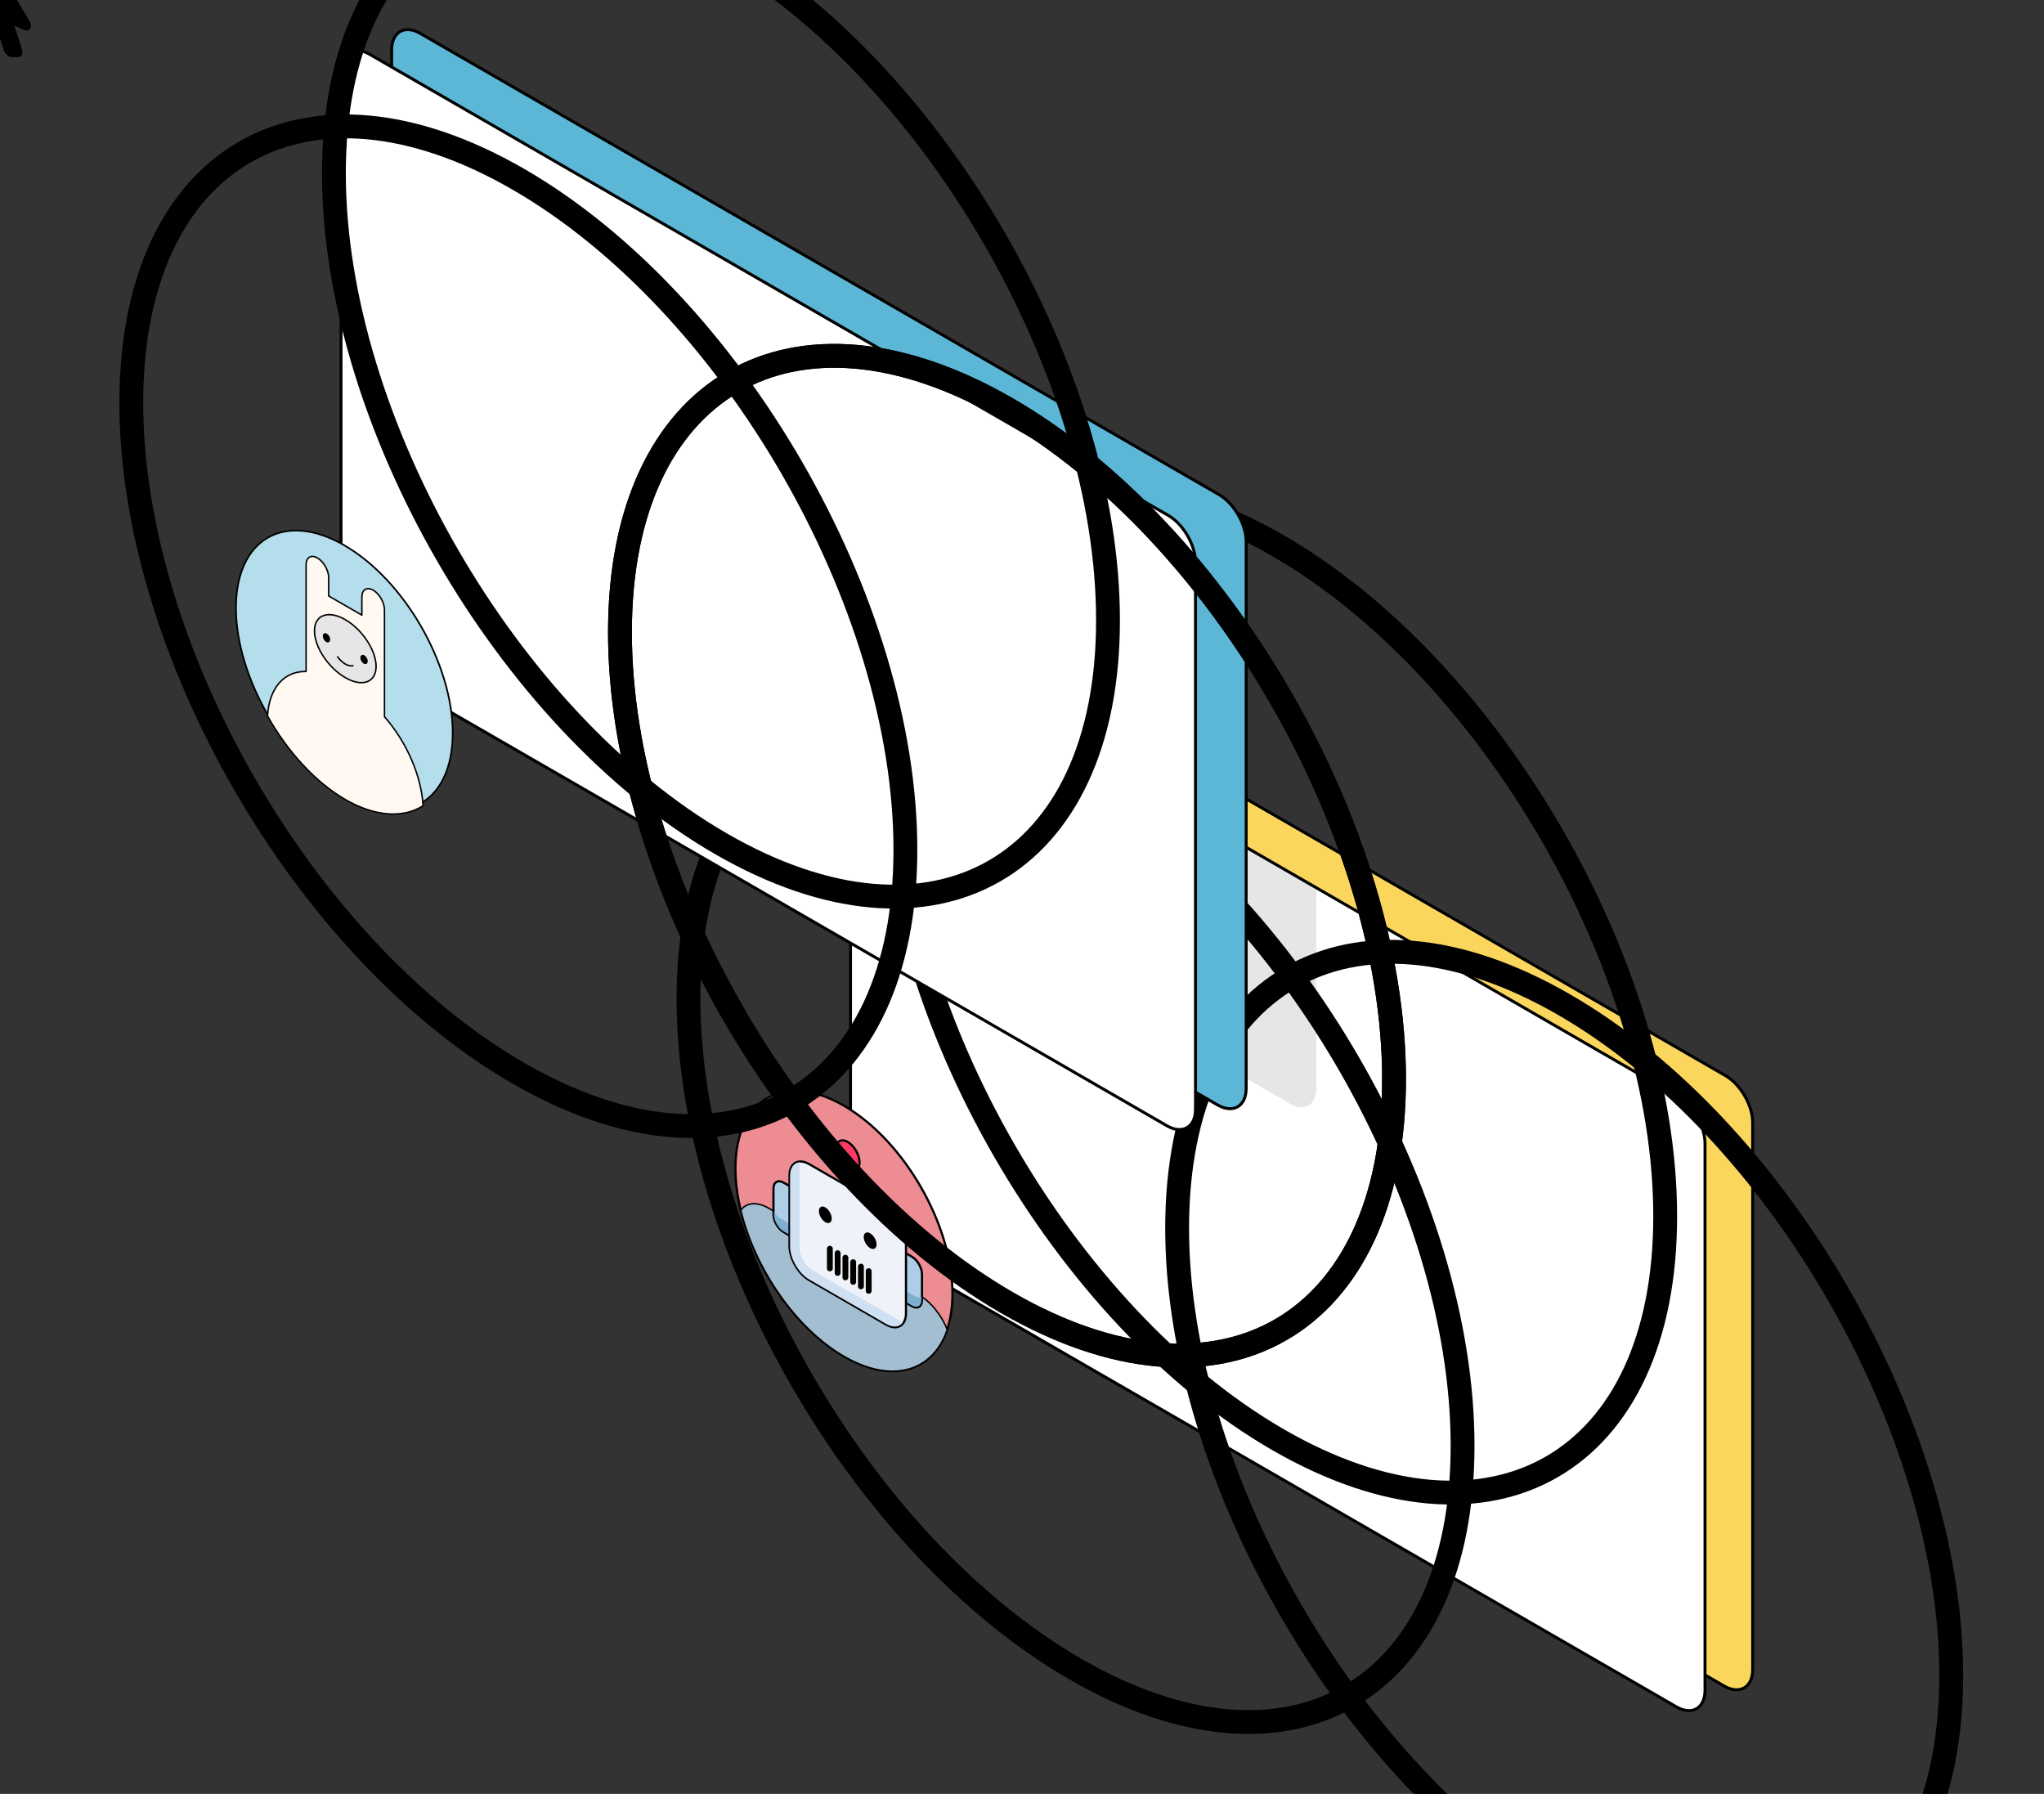 <svg xmlns="http://www.w3.org/2000/svg" xmlns:xlink="http://www.w3.org/1999/xlink" preserveAspectRatio="xMidYMid meet" width="686" height="602" viewBox="0 0 686 602" style="width:100%;height:100%"><rect x="0" y="0" width="686" height="602" fill="#333333" stroke="none"/><defs><animateTransform repeatCount="indefinite" dur="3s" begin="0s" xlink:href="#_R_G_L_13_G" fill="freeze" attributeName="transform" from="529 501" to="529 501" type="translate" additive="sum" keyTimes="0;0.04;0.04;0.12;0.12;0.2;0.2;0.253;0.253;0.333;0.333;0.4;0.4;0.533;0.533;0.6;0.6;0.667;0.667;0.76;0.76;0.867;0.867;0.92;0.92;0.987;0.987;1" values="529 501;529 501;509.8 470.2;509.8 470.2;471.401 408.601;471.401 408.601;433 347;433 347;433 347;433 347;433 347;433 347;410.998 372.669;410.998 372.669;367 424;367 424;367 424;367 424;367 424;367 424;442.602 459.934;442.602 459.934;529 501;529 501;529 501;529 501;529 501;529 501" keySplines="0 0 1 1;0 0 1 1;0 0 1 1;0 0 1 1;0 0 1 1;0 0 1 1;0 0 1 1;0 0 1 1;0 0 1 1;0 0 1 1;0 0 1 1;0 0 1 1;0 0 1 1;0 0 1 1;0 0 1 1;0 0 1 1;0 0 1 1;0 0 1 1;0 0 1 1;0 0 1 1;0 0 1 1;0 0 1 1;0 0 1 1;0 0 1 1;0 0 1 1;0 0 1 1;0 0 1 1" calcMode="spline"/><clipPath id="_R_G_L_12_C_0"><path id="_R_G_L_12_C_0_P_0" fill-rule="nonzero" d="M-12.21 66.09 C-12.21,66.09 800.12,535.09 800.12,535.09 C814.95,543.65 826.96,564.47 826.96,581.59 C826.96,581.59 826.96,1137.59 826.96,1137.59 C826.96,1154.71 814.95,1161.65 800.12,1153.09 C800.12,1153.09 -12.21,684.09 -12.21,684.09 C-27.04,675.53 -39.06,654.71 -39.06,637.59 C-39.06,637.59 -39.06,81.59 -39.06,81.59 C-39.06,64.47 -27.04,57.53 -12.21,66.09z "/></clipPath><animate repeatCount="indefinite" dur="3s" begin="0s" xlink:href="#_R_G_L_11_G" fill="freeze" attributeName="opacity" from="0.01" to="0" keyTimes="0;0.2;0.2;0.28;0.28;0.4;0.4;1" values="0.01;0.01;0.01;0.01;1;1;0;0" keySplines="0 0 1 1;0 0 1 1;0 0 1 1;0 0 1 1;0 0 1 1;0 0 1 1;0 0 1 1" calcMode="spline"/><animateTransform repeatCount="indefinite" dur="3s" begin="0s" xlink:href="#_R_G_L_11_G" fill="freeze" attributeName="transform" from="0 0" to="0.5 0.5" type="scale" additive="sum" keyTimes="0;0.2;0.2;0.28;0.28;0.4;0.4;1" values="0 0;0 0;0 0;0 0;0.327 0.327;0.327 0.327;0.5 0.5;0.5 0.5" keySplines="0 0 1 1;0 0 1 1;0 0 1 1;0 0 1 1;0 0 1 1;0 0 1 1;0 0 1 1" calcMode="spline"/><animateTransform repeatCount="indefinite" dur="3s" begin="0s" xlink:href="#_R_G_L_11_G" fill="freeze" attributeName="transform" from="15.851 49.792" to="15.851 49.792" type="translate" additive="sum" keyTimes="0;1" values="15.851 49.792;15.851 49.792" keySplines="0 0 1 1" calcMode="spline"/><animate repeatCount="indefinite" dur="3s" begin="0s" xlink:href="#_R_G_L_11_G_N_8_T_0_M" fill="freeze" attributeName="opacity" from="0" to="0" keyTimes="0;0.2;0.2;0.4;0.4;1" values="0;0;1;1;0;0" keySplines="0 0 0 0;0 0 0 0;0 0 0 0;0 0 0 0;0 0 0 0" calcMode="spline"/><animate repeatCount="indefinite" dur="3s" begin="0s" xlink:href="#_R_G_L_10_G" fill="freeze" attributeName="opacity" from="0.01" to="0" keyTimes="0;0.533;0.533;0.587;0.587;0.667;0.667;1" values="0.01;0.01;0.01;0.01;1;1;0;0" keySplines="0 0 1 1;0 0 1 1;0 0 1 1;0 0 1 1;0 0 1 1;0 0 1 1;0 0 1 1" calcMode="spline"/><animateTransform repeatCount="indefinite" dur="3s" begin="0s" xlink:href="#_R_G_L_10_G" fill="freeze" attributeName="transform" from="0 0" to="0.5 0.5" type="scale" additive="sum" keyTimes="0;0.533;0.533;0.587;0.587;0.667;0.667;0.92;0.92;1" values="0 0;0 0;0 0;0 0;0.327 0.327;0.327 0.327;0.5 0.5;0.5 0.5;0.5 0.5;0.5 0.5" keySplines="0 0 1 1;0 0 1 1;0 0 1 1;0 0 1 1;0 0 1 1;0 0 1 1;0 0 1 1;0 0 1 1;0 0 1 1" calcMode="spline"/><animateTransform repeatCount="indefinite" dur="3s" begin="0s" xlink:href="#_R_G_L_10_G" fill="freeze" attributeName="transform" from="15.851 49.792" to="15.851 49.792" type="translate" additive="sum" keyTimes="0;1" values="15.851 49.792;15.851 49.792" keySplines="0 0 1 1" calcMode="spline"/><animate repeatCount="indefinite" dur="3s" begin="0s" xlink:href="#_R_G_L_10_G_N_8_T_0_M" fill="freeze" attributeName="opacity" from="0" to="0" keyTimes="0;0.533;0.533;0.667;0.667;1" values="0;0;1;1;0;0" keySplines="0 0 0 0;0 0 0 0;0 0 0 0;0 0 0 0;0 0 0 0" calcMode="spline"/><animate repeatCount="indefinite" dur="3s" begin="0s" xlink:href="#_R_G_L_9_G" fill="freeze" attributeName="opacity" from="0.01" to="0" keyTimes="0;0.867;0.867;0.92;0.92;1;1" values="0.01;0.01;0.01;0.01;1;1;0" keySplines="0 0 1 1;0 0 1 1;0 0 1 1;0 0 1 1;0 0 1 1;0 0 1 1" calcMode="spline"/><animateTransform repeatCount="indefinite" dur="3s" begin="0s" xlink:href="#_R_G_L_9_G" fill="freeze" attributeName="transform" from="0 0" to="0.5 0.5" type="scale" additive="sum" keyTimes="0;0.867;0.867;0.92;0.92;1;1" values="0 0;0 0;0 0;0 0;0.327 0.327;0.327 0.327;0.5 0.5" keySplines="0 0 1 1;0 0 1 1;0 0 1 1;0 0 1 1;0 0 1 1;0 0 1 1" calcMode="spline"/><animateTransform repeatCount="indefinite" dur="3s" begin="0s" xlink:href="#_R_G_L_9_G" fill="freeze" attributeName="transform" from="15.851 49.792" to="15.851 49.792" type="translate" additive="sum" keyTimes="0;1" values="15.851 49.792;15.851 49.792" keySplines="0 0 1 1" calcMode="spline"/><animate repeatCount="indefinite" dur="3s" begin="0s" xlink:href="#_R_G_L_9_G_N_8_T_0_M" fill="freeze" attributeName="opacity" from="0" to="1" keyTimes="0;0.867;0.867;1" values="0;0;1;1" keySplines="0 0 0 0;0 0 0 0;0 0 0 0" calcMode="spline"/><animateMotion repeatCount="indefinite" dur="3s" begin="0s" xlink:href="#_R_G_L_5_G" fill="freeze" keyTimes="0;0.2;0.333;0.533;0.667;0.867;0.987;1" path="M343 301 C248.5,237 247,147 247,147 C247,147 247,147 247,147 C247,147 237,204.5 181,224 C181,224 181,224 181,224 C181,224 343,301 343,301 C343,301 343,301 343,301 C343,301 343,301 343,301 " keyPoints="0;0.4;0.4;0.62;0.62;1;1;1" keySplines="0.25 0 0.25 1;0.25 0.25 0.25 0.25;0.25 0 0.25 1;0.25 0.25 0.25 0.25;0.25 0 0.25 1;0.25 0.25 0.25 0.25;0 0 0 0" calcMode="spline"/><animate repeatCount="indefinite" dur="3s" begin="0s" xlink:href="#_R_G_L_4_G" fill="freeze" attributeName="opacity" from="0.01" to="0" keyTimes="0;0.2;0.373;0.667;1" values="0.01;0.01;1;0;0" keySplines="0.25 0 0.25 1;0.25 0 0.25 1;0.25 0 0.25 1;0 0 0 0" calcMode="spline"/><animateTransform repeatCount="indefinite" dur="3s" begin="0s" xlink:href="#_R_G_L_4_G" fill="freeze" attributeName="transform" from="0 0" to="0.5 0.5" type="scale" additive="sum" keyTimes="0;0.2;0.667;1" values="0 0;0 0;0.5 0.5;0.5 0.5" keySplines="0.25 0 0.25 1;0.25 0 0.25 1;0 0 0 0" calcMode="spline"/><animateTransform repeatCount="indefinite" dur="3s" begin="0s" xlink:href="#_R_G_L_4_G" fill="freeze" attributeName="transform" from="15.851 49.792" to="15.851 49.792" type="translate" additive="sum" keyTimes="0;1" values="15.851 49.792;15.851 49.792" keySplines="0 0 1 1" calcMode="spline"/><animate repeatCount="indefinite" dur="3s" begin="0s" xlink:href="#_R_G_L_4_G_M" fill="freeze" attributeName="opacity" from="0" to="0" keyTimes="0;0.2;0.2;0.667;0.667;1" values="0;0;1;1;0;0" keySplines="0 0 0 0;0 0 0 0;0 0 0 0;0 0 0 0;0 0 0 0" calcMode="spline"/><animate repeatCount="indefinite" dur="3s" begin="0s" xlink:href="#_R_G_L_3_G" fill="freeze" attributeName="opacity" from="0.01" to="0" keyTimes="0;0.533;0.707;1" values="0.01;0.01;1;0" keySplines="0.25 0 0.25 1;0.25 0 0.25 1;0.25 0 0.25 1" calcMode="spline"/><animateTransform repeatCount="indefinite" dur="3s" begin="0s" xlink:href="#_R_G_L_3_G" fill="freeze" attributeName="transform" from="0 0" to="0.5 0.5" type="scale" additive="sum" keyTimes="0;0.533;1" values="0 0;0 0;0.5 0.5" keySplines="0.25 0 0.25 1;0.25 0 0.25 1" calcMode="spline"/><animateTransform repeatCount="indefinite" dur="3s" begin="0s" xlink:href="#_R_G_L_3_G" fill="freeze" attributeName="transform" from="15.851 49.792" to="15.851 49.792" type="translate" additive="sum" keyTimes="0;1" values="15.851 49.792;15.851 49.792" keySplines="0 0 1 1" calcMode="spline"/><animate repeatCount="indefinite" dur="3s" begin="0s" xlink:href="#_R_G_L_3_G_M" fill="freeze" attributeName="opacity" from="0" to="1" keyTimes="0;0.533;0.533;1" values="0;0;1;1" keySplines="0 0 0 0;0 0 0 0;0 0 0 0" calcMode="spline"/><animate repeatCount="indefinite" dur="3s" begin="0s" xlink:href="#_R_G_L_2_G" fill="freeze" attributeName="opacity" from="0.01" to="0.01" keyTimes="0;0.867;1" values="0.01;0.01;0.01" keySplines="0.25 0 0.25 1;0 0 0 0" calcMode="spline"/><animateTransform repeatCount="indefinite" dur="3s" begin="0s" xlink:href="#_R_G_L_2_G" fill="freeze" attributeName="transform" from="0 0" to="0 0" type="scale" additive="sum" keyTimes="0;0.867;1" values="0 0;0 0;0 0" keySplines="0.25 0 0.25 1;0 0 0 0" calcMode="spline"/><animateTransform repeatCount="indefinite" dur="3s" begin="0s" xlink:href="#_R_G_L_2_G" fill="freeze" attributeName="transform" from="15.851 49.792" to="15.851 49.792" type="translate" additive="sum" keyTimes="0;1" values="15.851 49.792;15.851 49.792" keySplines="0 0 1 1" calcMode="spline"/><animate repeatCount="indefinite" dur="3s" begin="0s" xlink:href="#_R_G_L_2_G_M" fill="freeze" attributeName="opacity" from="0" to="1" keyTimes="0;0.867;0.867;1" values="0;0;1;1" keySplines="0 0 0 0;0 0 0 0;0 0 0 0" calcMode="spline"/><animate repeatCount="indefinite" dur="3s" begin="0s" xlink:href="#_R_G_L_1_G" fill="freeze" attributeName="opacity" from="0.01" to="0" keyTimes="0;0.053;0.347;1" values="0.01;1;0;0" keySplines="0.25 0 0.25 1;0.25 0 0.25 1;0 0 0 0" calcMode="spline"/><animateTransform repeatCount="indefinite" dur="3s" begin="0s" xlink:href="#_R_G_L_1_G" fill="freeze" attributeName="transform" from="0 0" to="0.5 0.5" type="scale" additive="sum" keyTimes="0;0.347;1" values="0 0;0.5 0.5;0.5 0.5" keySplines="0.25 0 0.25 1;0 0 0 0" calcMode="spline"/><animateTransform repeatCount="indefinite" dur="3s" begin="0s" xlink:href="#_R_G_L_1_G" fill="freeze" attributeName="transform" from="15.851 49.792" to="15.851 49.792" type="translate" additive="sum" keyTimes="0;1" values="15.851 49.792;15.851 49.792" keySplines="0 0 1 1" calcMode="spline"/><animate repeatCount="indefinite" dur="3s" begin="0s" xlink:href="#_R_G_L_1_G_M" fill="freeze" attributeName="opacity" from="1" to="0" keyTimes="0;0.347;0.347;1" values="1;1;0;0" keySplines="0 0 0 0;0 0 0 0;0 0 0 0" calcMode="spline"/><animate attributeType="XML" attributeName="opacity" dur="3s" from="0" to="1" xlink:href="#time_group"/></defs><g id="_R_G"><g id="_R_G_L_15_G" transform=" translate(445, 386) scale(0.33, 0.33) translate(0, 0)"><path id="_R_G_L_15_G_D_0_P_0" stroke="#000000" stroke-linecap="round" stroke-linejoin="round" fill="none" stroke-width="6" stroke-opacity="1" d=" M-406.65 -543.5 C-406.65,-543.5 405.68,-74.5 405.68,-74.5 C420.51,-65.94 432.53,-45.12 432.53,-28 C432.53,-28 432.53,528 432.53,528 C432.53,545.12 420.51,552.06 405.68,543.5 C405.68,543.5 -406.65,74.5 -406.65,74.5 C-421.48,65.94 -433.5,45.12 -433.5,28 C-433.5,28 -433.5,-528 -433.5,-528 C-433.5,-545.12 -421.48,-552.06 -406.65,-543.5z "/><path id="_R_G_L_15_G_D_1_P_0" fill="#fbd65d" fill-opacity="1" fill-rule="nonzero" d=" M-406.65 -543.5 C-406.65,-543.5 405.68,-74.5 405.68,-74.5 C420.51,-65.94 432.53,-45.12 432.53,-28 C432.53,-28 432.53,528 432.53,528 C432.53,545.12 420.51,552.06 405.68,543.5 C405.68,543.5 -406.65,74.5 -406.65,74.5 C-421.48,65.94 -433.5,45.12 -433.5,28 C-433.5,28 -433.5,-528 -433.5,-528 C-433.5,-545.12 -421.48,-552.06 -406.65,-543.5z "/></g><g id="_R_G_L_14_G" transform=" translate(429, 393) scale(0.33, 0.33) translate(0, 0)"><path id="_R_G_L_14_G_D_0_P_0" stroke="#000000" stroke-linecap="round" stroke-linejoin="round" fill="none" stroke-width="6" stroke-opacity="1" d=" M-406.65 -543.5 C-406.65,-543.5 405.68,-74.5 405.68,-74.5 C420.51,-65.94 432.53,-45.12 432.53,-28 C432.53,-28 432.53,528 432.53,528 C432.53,545.12 420.51,552.06 405.68,543.5 C405.68,543.5 -406.65,74.5 -406.65,74.5 C-421.48,65.94 -433.5,45.12 -433.5,28 C-433.5,28 -433.5,-528 -433.5,-528 C-433.5,-545.12 -421.48,-552.06 -406.65,-543.5z "/><path id="_R_G_L_14_G_D_1_P_0" fill="#ffffff" fill-opacity="1" fill-rule="nonzero" d=" M-406.65 -543.5 C-406.65,-543.5 405.68,-74.5 405.68,-74.5 C420.51,-65.94 432.53,-45.12 432.53,-28 C432.53,-28 432.53,528 432.53,528 C432.53,545.12 420.51,552.06 405.68,543.5 C405.68,543.5 -406.65,74.5 -406.65,74.5 C-421.48,65.94 -433.5,45.12 -433.5,28 C-433.5,28 -433.5,-528 -433.5,-528 C-433.5,-545.12 -421.48,-552.06 -406.65,-543.5z "/></g><g id="_R_G_L_13_G"><path id="_R_G_L_13_G_D_0_P_0" stroke="#000000" stroke-linecap="round" stroke-linejoin="round" fill="none" stroke-width="2" stroke-opacity="1" d=" M3.08 17.6 C2.99,17.55 2.9,17.5 2.73,17.3 C2.56,17.1 2.38,16.8 2.21,16.5 C2.21,16.5 -0.99,6.05 -0.99,6.05 C-0.99,6.05 -4.89,8 -4.89,8 C-4.98,8.15 -5.15,8.15 -5.41,8 C-5.5,7.95 -5.67,7.85 -5.76,7.7 C-6.02,7.45 -6.28,6.9 -6.28,6.5 C-6.28,6.5 -6.28,-15.5 -6.28,-15.5 C-6.28,-15.9 -6.1,-16.2 -5.76,-16.1 C-5.67,-16.15 -5.5,-16.05 -5.41,-16 C-5.24,-15.9 -4.98,-15.65 -4.8,-15.35 C-4.8,-15.35 9.05,7.65 9.05,7.65 C9.31,8.1 9.4,8.55 9.31,8.9 C9.22,9.25 8.88,9.25 8.53,9.15 C8.53,9.15 3.08,6.6 3.08,6.6 C3.08,6.6 6.45,17.05 6.45,17.05 C6.54,17.3 6.54,17.6 6.45,17.85 C6.37,18 6.19,18.2 6.02,18.2 C6.02,18.2 3.51,18.05 3.51,18.05 C3.34,17.75 3.16,17.65 3.08,17.6z "/><path id="_R_G_L_13_G_D_1_P_0" fill="#000000" fill-opacity="1" fill-rule="nonzero" d=" M3.08 17.6 C2.99,17.55 2.9,17.5 2.73,17.3 C2.56,17.1 2.38,16.8 2.21,16.5 C2.21,16.5 -0.99,6.05 -0.99,6.05 C-0.99,6.05 -4.89,8 -4.89,8 C-4.98,8.15 -5.15,8.15 -5.41,8 C-5.5,7.95 -5.67,7.85 -5.76,7.7 C-6.02,7.45 -6.28,6.9 -6.28,6.5 C-6.28,6.5 -6.28,-15.5 -6.28,-15.5 C-6.28,-15.9 -6.1,-16.2 -5.76,-16.1 C-5.67,-16.15 -5.5,-16.05 -5.41,-16 C-5.24,-15.9 -4.98,-15.65 -4.8,-15.35 C-4.8,-15.35 9.05,7.65 9.05,7.65 C9.31,8.1 9.4,8.55 9.31,8.9 C9.22,9.25 8.88,9.25 8.53,9.15 C8.53,9.15 3.08,6.6 3.08,6.6 C3.08,6.6 6.45,17.05 6.45,17.05 C6.54,17.3 6.54,17.6 6.45,17.85 C6.37,18 6.19,18.2 6.02,18.2 C6.02,18.2 3.51,18.05 3.51,18.05 C3.34,17.75 3.16,17.65 3.08,17.6z "/></g><g id="_R_G_L_12_G" opacity="0.1" transform=" translate(299, 191) scale(0.33, 0.33) translate(0, 0)"><g clip-path="url(#_R_G_L_12_C_0)"><path id="_R_G_L_12_G_G_0_D_0_P_0" fill="#000000" fill-opacity="1" fill-rule="nonzero" d=" M-406.65 -543.5 C-406.65,-543.5 405.68,-74.5 405.68,-74.5 C420.51,-65.94 432.53,-45.12 432.53,-28 C432.53,-28 432.53,528 432.53,528 C432.53,545.12 420.51,552.06 405.68,543.5 C405.68,543.5 -406.65,74.5 -406.65,74.5 C-421.48,65.94 -433.5,45.12 -433.5,28 C-433.5,28 -433.5,-528 -433.5,-528 C-433.5,-545.12 -421.48,-552.06 -406.65,-543.5z "/></g></g><g id="_R_G_L_11_G_N_8_T_0_M"><g id="_R_G_L_11_G_N_8_T_0" transform=" translate(443.195, 408.65) translate(-50, -50)"><g id="_R_G_L_11_G" transform=" translate(36, -27)"><path id="_R_G_L_11_G_D_0_P_0" stroke="#000000" stroke-linecap="round" stroke-linejoin="round" fill="none" stroke-width="8" stroke-opacity="1" d=" M-0.23 -148.5 C71.51,-107.08 129.67,-6.34 129.67,76.5 C129.67,159.34 71.51,192.92 -0.23,151.5 C-71.97,110.08 -130.13,9.34 -130.13,-73.5 C-130.13,-156.34 -71.97,-189.92 -0.23,-148.5z "/></g></g></g><g id="_R_G_L_10_G_N_8_T_0_M"><g id="_R_G_L_10_G_N_8_T_0" transform=" translate(443.195, 408.65) translate(-50, -50)"><g id="_R_G_L_10_G" transform=" translate(-32, 50)"><path id="_R_G_L_10_G_D_0_P_0" stroke="#000000" stroke-linecap="round" stroke-linejoin="round" fill="none" stroke-width="8" stroke-opacity="1" d=" M-0.23 -148.5 C71.51,-107.08 129.67,-6.34 129.67,76.5 C129.67,159.34 71.51,192.92 -0.23,151.5 C-71.97,110.08 -130.13,9.34 -130.13,-73.5 C-130.13,-156.34 -71.97,-189.92 -0.23,-148.5z "/></g></g></g><g id="_R_G_L_9_G_N_8_T_0_M"><g id="_R_G_L_9_G_N_8_T_0" transform=" translate(443.195, 408.65) translate(-50, -50)"><g id="_R_G_L_9_G" transform=" translate(132, 127)"><path id="_R_G_L_9_G_D_0_P_0" stroke="#000000" stroke-linecap="round" stroke-linejoin="round" fill="none" stroke-width="8" stroke-opacity="1" d=" M-0.23 -148.5 C71.51,-107.08 129.67,-6.34 129.67,76.5 C129.67,159.34 71.51,192.92 -0.23,151.5 C-71.97,110.08 -130.13,9.34 -130.13,-73.5 C-130.13,-156.34 -71.97,-189.92 -0.23,-148.5z "/></g></g></g><g id="_R_G_L_8_G" transform=" translate(275, 191) scale(0.33, 0.33) translate(0, 0)"><path id="_R_G_L_8_G_D_0_P_0" stroke="#000000" stroke-linecap="round" stroke-linejoin="round" fill="none" stroke-width="6" stroke-opacity="1" d=" M-406.65 -543.5 C-406.65,-543.5 405.68,-74.5 405.68,-74.5 C420.51,-65.94 432.53,-45.12 432.53,-28 C432.53,-28 432.53,528 432.53,528 C432.53,545.12 420.51,552.06 405.68,543.5 C405.68,543.5 -406.65,74.5 -406.65,74.5 C-421.48,65.94 -433.5,45.12 -433.5,28 C-433.5,28 -433.5,-528 -433.5,-528 C-433.5,-545.12 -421.48,-552.06 -406.65,-543.5z "/><path id="_R_G_L_8_G_D_1_P_0" fill="#5cb7d6" fill-opacity="1" fill-rule="nonzero" d=" M-406.65 -543.5 C-406.65,-543.5 405.68,-74.5 405.68,-74.5 C420.51,-65.94 432.53,-45.12 432.53,-28 C432.53,-28 432.53,528 432.53,528 C432.53,545.12 420.51,552.06 405.68,543.5 C405.68,543.5 -406.65,74.5 -406.65,74.5 C-421.48,65.94 -433.5,45.12 -433.5,28 C-433.5,28 -433.5,-528 -433.5,-528 C-433.5,-545.12 -421.48,-552.06 -406.65,-543.5z "/></g><g id="_R_G_L_7_G" transform=" translate(258, 198) scale(0.33, 0.33) translate(0, 0)"><path id="_R_G_L_7_G_D_0_P_0" stroke="#000000" stroke-linecap="round" stroke-linejoin="round" fill="none" stroke-width="6" stroke-opacity="1" d=" M-406.65 -543.5 C-406.65,-543.5 405.68,-74.5 405.68,-74.5 C420.51,-65.94 432.53,-45.12 432.53,-28 C432.53,-28 432.53,528 432.53,528 C432.53,545.12 420.51,552.06 405.68,543.5 C405.68,543.5 -406.65,74.5 -406.65,74.5 C-421.48,65.94 -433.5,45.12 -433.5,28 C-433.5,28 -433.5,-528 -433.5,-528 C-433.5,-545.12 -421.48,-552.06 -406.65,-543.5z "/><path id="_R_G_L_7_G_D_1_P_0" fill="#ffffff" fill-opacity="1" fill-rule="nonzero" d=" M-406.65 -543.5 C-406.65,-543.5 405.68,-74.5 405.68,-74.5 C420.51,-65.94 432.53,-45.12 432.53,-28 C432.53,-28 432.53,528 432.53,528 C432.53,545.12 420.51,552.06 405.68,543.5 C405.68,543.5 -406.65,74.5 -406.65,74.5 C-421.48,65.94 -433.5,45.12 -433.5,28 C-433.5,28 -433.5,-528 -433.5,-528 C-433.5,-545.12 -421.48,-552.06 -406.65,-543.5z "/></g><g id="_R_G_L_6_G" transform=" translate(283.243, 413.114) scale(0.49, 0.49) translate(0, 0)"><path id="_R_G_L_6_G_D_0_P_0" fill="#ed8d93" fill-opacity="1" fill-rule="nonzero" d=" M0 -85.83 C41.05,-62.13 74.33,-4.49 74.33,42.92 C74.33,90.32 41.05,109.53 0,85.83 C-41.05,62.13 -74.33,4.49 -74.33,-42.92 C-74.33,-90.32 -41.05,-109.53 0,-85.83z "/><path id="_R_G_L_6_G_D_1_P_0" stroke="#000000" stroke-linecap="round" stroke-linejoin="round" fill="none" stroke-width="1.5" stroke-opacity="1" d=" M0 -85.83 C41.05,-62.13 74.33,-4.49 74.33,42.92 C74.33,90.32 41.05,109.53 0,85.83 C-41.05,62.13 -74.33,4.49 -74.33,-42.92 C-74.33,-90.32 -41.05,-109.53 0,-85.83z "/><path id="_R_G_L_6_G_D_2_P_0" fill="#a3bed1" fill-opacity="1" fill-rule="nonzero" d=" M0.08 85.83 C33.06,104.88 61.03,96.21 70.74,67.47 C66.83,57.72 59.72,48.61 51.59,43.91 C51.59,43.91 -51.59,-15.66 -51.59,-15.66 C-59.65,-20.32 -66.71,-19.46 -70.64,-14.34 C-60.98,25.68 -32.97,66.75 0.08,85.83z "/><path id="_R_G_L_6_G_D_3_P_0" stroke="#000000" stroke-linecap="round" stroke-linejoin="round" fill="none" stroke-width="1" stroke-opacity="1" d=" M0.08 85.83 C33.06,104.88 61.03,96.21 70.74,67.47 C66.83,57.72 59.72,48.61 51.59,43.91 C51.59,43.91 -51.59,-15.66 -51.59,-15.66 C-59.65,-20.32 -66.71,-19.46 -70.64,-14.34 C-60.98,25.68 -32.97,66.75 0.08,85.83z "/><path id="_R_G_L_6_G_D_4_P_0" fill="#aecee8" fill-opacity="1" fill-rule="nonzero" d=" M0 -24.03 C0,-22.38 1.16,-20.37 2.59,-19.54 C4.02,-18.71 5.19,-19.38 5.19,-21.04 C5.19,-21.04 5.19,-48.9 5.19,-48.9 C5.19,-50.56 4.02,-52.57 2.59,-53.4 C1.16,-54.22 0,-53.55 0,-51.9 C0,-51.9 0,-24.03 0,-24.03z "/><path id="_R_G_L_6_G_D_5_P_0" stroke="#000000" stroke-linecap="round" stroke-linejoin="round" fill="none" stroke-width="1.5" stroke-opacity="1" d=" M0 -24.03 C0,-22.38 1.16,-20.37 2.59,-19.54 C4.02,-18.71 5.19,-19.38 5.19,-21.04 C5.19,-21.04 5.19,-48.9 5.19,-48.9 C5.19,-50.56 4.02,-52.57 2.59,-53.4 C1.16,-54.22 0,-53.55 0,-51.9 C0,-51.9 0,-24.03 0,-24.03z "/><path id="_R_G_L_6_G_D_6_P_0" fill="#aecee8" fill-opacity="1" fill-rule="nonzero" d=" M46.48 17.54 C46.48,17.54 -41.29,-33.13 -41.29,-33.13 C-45.14,-35.35 -48.27,-33.55 -48.27,-29.1 C-48.27,-29.1 -48.27,-11.36 -48.27,-11.36 C-48.27,-6.91 -45.14,-1.5 -41.29,0.73 C-41.29,0.73 46.48,51.4 46.48,51.4 C50.33,53.63 53.46,51.82 53.46,47.37 C53.46,47.37 53.46,29.63 53.46,29.63 C53.46,25.18 50.33,19.77 46.48,17.54z "/><path id="_R_G_L_6_G_D_7_P_0" stroke="#000000" stroke-linecap="round" stroke-linejoin="round" fill="none" stroke-width="1.5" stroke-opacity="1" d=" M46.48 17.54 C46.48,17.54 -41.29,-33.13 -41.29,-33.13 C-45.14,-35.35 -48.27,-33.55 -48.27,-29.1 C-48.27,-29.1 -48.27,-11.36 -48.27,-11.36 C-48.27,-6.91 -45.14,-1.5 -41.29,0.73 C-41.29,0.73 46.48,51.4 46.48,51.4 C50.33,53.63 53.46,51.82 53.46,47.37 C53.46,47.37 53.46,29.63 53.46,29.63 C53.46,25.18 50.33,19.77 46.48,17.54z "/><path id="_R_G_L_6_G_D_8_P_0" fill="#7eafd0" fill-opacity="1" fill-rule="nonzero" d=" M48.67 44.61 C48.67,44.61 -43.48,-8.6 -43.48,-8.6 C-45.18,-9.58 -46.7,-11.22 -47.87,-13.11 C-47.87,-13.11 -47.87,-11.13 -47.87,-11.13 C-47.87,-6.93 -44.92,-1.83 -41.29,0.27 C-41.29,0.27 46.48,50.94 46.48,50.94 C50.11,53.04 53.06,51.34 53.06,47.14 C53.06,47.14 53.06,45.16 53.06,45.16 C51.89,45.7 50.36,45.58 48.67,44.61z "/><path id="_R_G_L_6_G_D_9_P_0" fill="#eff3f9" fill-opacity="1" fill-rule="nonzero" d=" M28.92 -15.39 C28.92,-15.39 -23.74,-45.79 -23.74,-45.79 C-31.23,-50.12 -37.3,-46.61 -37.3,-37.96 C-37.3,-37.96 -37.3,10.17 -37.3,10.17 C-37.3,18.82 -31.23,29.34 -23.74,33.66 C-23.74,33.66 28.92,64.07 28.92,64.07 C36.41,68.39 42.49,64.89 42.49,56.24 C42.49,56.24 42.49,8.1 42.49,8.1 C42.49,-0.55 36.41,-11.07 28.92,-15.39z "/><path id="_R_G_L_6_G_D_10_P_0" stroke="#000000" stroke-linecap="round" stroke-linejoin="round" fill="none" stroke-width="1.5" stroke-opacity="1" d=" M28.92 -15.39 C28.92,-15.39 -23.74,-45.79 -23.74,-45.79 C-31.23,-50.12 -37.3,-46.61 -37.3,-37.96 C-37.3,-37.96 -37.3,10.17 -37.3,10.17 C-37.3,18.82 -31.23,29.34 -23.74,33.66 C-23.74,33.66 28.92,64.07 28.92,64.07 C36.41,68.39 42.49,64.89 42.49,56.24 C42.49,56.24 42.49,8.1 42.49,8.1 C42.49,-0.55 36.41,-11.07 28.92,-15.39z "/><path id="_R_G_L_6_G_D_11_P_0" fill="#cfe0f3" fill-opacity="1" fill-rule="nonzero" d=" M39.89 62.34 C39.89,62.34 -21.54,26.87 -21.54,26.87 C-26.39,24.07 -30.32,17.27 -30.32,11.67 C-30.32,11.67 -30.32,-44.07 -30.32,-44.07 C-30.32,-45.18 -30.21,-46.19 -30.01,-47.12 C-34.12,-46.92 -36.9,-43.5 -36.9,-37.73 C-36.9,-37.73 -36.9,10.4 -36.9,10.4 C-36.9,18.8 -31.01,29.01 -23.74,33.2 C-23.74,33.2 28.92,63.61 28.92,63.61 C33.8,66.42 38.05,65.8 40.32,62.56 C40.18,62.49 40.04,62.43 39.89,62.34z "/><path id="_R_G_L_6_G_D_12_P_0" fill="#000000" fill-opacity="1" fill-rule="nonzero" d=" M17.95 11.67 C20.38,13.07 22.34,11.93 22.34,9.14 C22.34,6.34 20.38,2.93 17.95,1.54 C15.53,0.14 13.56,1.27 13.56,4.07 C13.56,6.87 15.53,10.27 17.95,11.67z "/><path id="_R_G_L_6_G_D_13_P_0" fill="#000000" fill-opacity="1" fill-rule="nonzero" d=" M-12.76 -6.06 C-10.34,-4.67 -8.38,-5.8 -8.38,-8.6 C-8.38,-11.4 -10.34,-14.8 -12.76,-16.2 C-15.19,-17.6 -17.15,-16.46 -17.15,-13.67 C-17.15,-10.87 -15.19,-7.46 -12.76,-6.06z "/><path id="_R_G_L_6_G_D_14_P_0" fill="#ff3b65" fill-opacity="1" fill-rule="nonzero" d=" M2.59 -42.34 C7.05,-39.76 10.67,-41.85 10.67,-47 C10.67,-52.16 7.05,-58.42 2.59,-60.99 C-1.87,-63.57 -5.48,-61.48 -5.48,-56.33 C-5.48,-51.18 -1.87,-44.92 2.59,-42.34z "/><path id="_R_G_L_6_G_D_15_P_0" stroke="#000000" stroke-linecap="round" stroke-linejoin="round" fill="none" stroke-width="1.5" stroke-opacity="1" d=" M2.59 -42.34 C7.05,-39.76 10.67,-41.85 10.67,-47 C10.67,-52.16 7.05,-58.42 2.59,-60.99 C-1.87,-63.57 -5.48,-61.48 -5.48,-56.33 C-5.48,-51.18 -1.87,-44.92 2.59,-42.34z "/><g id="_R_G_L_6_G_D_16_P_0_G_0_T_0"><g id="_R_G_L_6_G_D_16_P_0_G_1_T_0"><path id="_R_G_L_6_G_D_16_P_0" fill="#d82b50" fill-opacity="1" fill-rule="nonzero" opacity="0.75" d=" M4.79 -46.6 C1.15,-48.7 -1.79,-53.8 -1.79,-58 C-1.79,-59.55 -1.39,-60.75 -0.7,-61.55 C-3.29,-61.61 -5.09,-59.63 -5.09,-56.1 C-5.09,-51.2 -1.65,-45.25 2.59,-42.8 C6.7,-40.43 10.02,-42.24 10.23,-46.79 C9.05,-45.46 7.05,-45.29 4.79,-46.6z "/></g></g><path id="_R_G_L_6_G_D_17_P_0" stroke="#000000" stroke-linecap="round" stroke-linejoin="round" fill="none" stroke-width="4" stroke-opacity="1" d=" M-9.64 12.09 C-9.64,12.09 -9.64,25.6 -9.64,25.6 "/><path id="_R_G_L_6_G_D_18_P_0" stroke="#000000" stroke-linecap="round" stroke-linejoin="round" fill="none" stroke-width="4" stroke-opacity="1" d=" M-4.32 15.16 C-4.32,15.16 -4.32,28.68 -4.32,28.68 "/><path id="_R_G_L_6_G_D_19_P_0" stroke="#000000" stroke-linecap="round" stroke-linejoin="round" fill="none" stroke-width="4" stroke-opacity="1" d=" M1 18.23 C1,18.23 1,31.75 1,31.75 "/><path id="_R_G_L_6_G_D_20_P_0" stroke="#000000" stroke-linecap="round" stroke-linejoin="round" fill="none" stroke-width="4" stroke-opacity="1" d=" M6.32 21.31 C6.32,21.31 6.32,34.82 6.32,34.82 "/><path id="_R_G_L_6_G_D_21_P_0" stroke="#000000" stroke-linecap="round" stroke-linejoin="round" fill="none" stroke-width="4" stroke-opacity="1" d=" M11.64 24.38 C11.64,24.38 11.64,37.89 11.64,37.89 "/><path id="_R_G_L_6_G_D_22_P_0" stroke="#000000" stroke-linecap="round" stroke-linejoin="round" fill="none" stroke-width="4" stroke-opacity="1" d=" M16.95 27.45 C16.95,27.45 16.95,40.96 16.95,40.96 "/></g><g id="_R_G_L_5_G"><path id="_R_G_L_5_G_D_0_P_0" stroke="#000000" stroke-linecap="round" stroke-linejoin="round" fill="none" stroke-width="2" stroke-opacity="1" d=" M3.08 17.6 C2.99,17.55 2.9,17.5 2.73,17.3 C2.56,17.1 2.38,16.8 2.21,16.5 C2.21,16.5 -0.99,6.05 -0.99,6.05 C-0.99,6.05 -4.89,8 -4.89,8 C-4.98,8.15 -5.15,8.15 -5.41,8 C-5.5,7.95 -5.67,7.85 -5.76,7.7 C-6.02,7.45 -6.28,6.9 -6.28,6.5 C-6.28,6.5 -6.28,-15.5 -6.28,-15.5 C-6.28,-15.9 -6.1,-16.2 -5.76,-16.1 C-5.67,-16.15 -5.5,-16.05 -5.41,-16 C-5.24,-15.9 -4.98,-15.65 -4.8,-15.35 C-4.8,-15.35 9.05,7.65 9.05,7.65 C9.31,8.1 9.4,8.55 9.31,8.9 C9.22,9.25 8.88,9.25 8.53,9.15 C8.53,9.15 3.08,6.6 3.08,6.6 C3.08,6.6 6.45,17.05 6.45,17.05 C6.54,17.3 6.54,17.6 6.45,17.85 C6.37,18 6.19,18.2 6.02,18.2 C6.02,18.2 3.51,18.05 3.51,18.05 C3.34,17.75 3.16,17.65 3.08,17.6z "/><path id="_R_G_L_5_G_D_1_P_0" fill="#000000" fill-opacity="1" fill-rule="nonzero" d=" M3.08 17.6 C2.99,17.55 2.9,17.5 2.73,17.3 C2.56,17.1 2.38,16.8 2.21,16.5 C2.21,16.5 -0.99,6.05 -0.99,6.05 C-0.99,6.05 -4.89,8 -4.89,8 C-4.98,8.15 -5.15,8.15 -5.41,8 C-5.5,7.95 -5.67,7.85 -5.76,7.7 C-6.02,7.45 -6.28,6.9 -6.28,6.5 C-6.28,6.5 -6.28,-15.5 -6.28,-15.5 C-6.28,-15.9 -6.1,-16.2 -5.76,-16.1 C-5.67,-16.15 -5.5,-16.05 -5.41,-16 C-5.24,-15.9 -4.98,-15.65 -4.8,-15.35 C-4.8,-15.35 9.05,7.65 9.05,7.65 C9.31,8.1 9.4,8.55 9.31,8.9 C9.22,9.25 8.88,9.25 8.53,9.15 C8.53,9.15 3.08,6.6 3.08,6.6 C3.08,6.6 6.45,17.05 6.45,17.05 C6.54,17.3 6.54,17.6 6.45,17.85 C6.37,18 6.19,18.2 6.02,18.2 C6.02,18.2 3.51,18.05 3.51,18.05 C3.34,17.75 3.16,17.65 3.08,17.6z "/></g><g id="_R_G_L_4_G_M"><g id="_R_G_L_4_G" transform=" translate(242.195, 131.65)"><path id="_R_G_L_4_G_D_0_P_0" stroke="#000000" stroke-linecap="round" stroke-linejoin="round" fill="none" stroke-width="8" stroke-opacity="1" d=" M-0.23 -148.5 C71.51,-107.08 129.67,-6.34 129.67,76.5 C129.67,159.34 71.51,192.92 -0.23,151.5 C-71.97,110.08 -130.13,9.34 -130.13,-73.5 C-130.13,-156.34 -71.97,-189.92 -0.23,-148.5z "/></g></g><g id="_R_G_L_3_G_M"><g id="_R_G_L_3_G" transform=" translate(174.195, 208.65)"><path id="_R_G_L_3_G_D_0_P_0" stroke="#000000" stroke-linecap="round" stroke-linejoin="round" fill="none" stroke-width="8" stroke-opacity="1" d=" M-0.23 -148.5 C71.51,-107.08 129.67,-6.34 129.67,76.5 C129.67,159.34 71.51,192.92 -0.23,151.5 C-71.97,110.08 -130.13,9.34 -130.13,-73.5 C-130.13,-156.34 -71.97,-189.92 -0.23,-148.5z "/></g></g><g id="_R_G_L_2_G_M"><g id="_R_G_L_2_G" transform=" translate(338.195, 285.65)"><path id="_R_G_L_2_G_D_0_P_0" stroke="#000000" stroke-linecap="round" stroke-linejoin="round" fill="none" stroke-width="8" stroke-opacity="1" d=" M-0.23 -148.5 C71.51,-107.08 129.67,-6.34 129.67,76.5 C129.67,159.34 71.51,192.92 -0.23,151.5 C-71.97,110.08 -130.13,9.34 -130.13,-73.5 C-130.13,-156.34 -71.97,-189.92 -0.23,-148.5z "/></g></g><g id="_R_G_L_1_G_M"><g id="_R_G_L_1_G" transform=" translate(338.195, 285.65)"><path id="_R_G_L_1_G_D_0_P_0" stroke="#000000" stroke-linecap="round" stroke-linejoin="round" fill="none" stroke-width="8" stroke-opacity="1" d=" M-0.23 -148.5 C71.51,-107.08 129.67,-6.34 129.67,76.5 C129.67,159.34 71.51,192.92 -0.23,151.5 C-71.97,110.08 -130.13,9.34 -130.13,-73.5 C-130.13,-156.34 -71.97,-189.92 -0.23,-148.5z "/></g></g><g id="_R_G_L_0_G" transform=" translate(115.631, 224.585) scale(0.28, 0.28) translate(0, 0)"><path id="_R_G_L_0_G_D_0_P_0" fill="#b4deec" fill-opacity="1" fill-rule="nonzero" d=" M-0.23 -148.5 C71.51,-107.08 129.67,-6.34 129.67,76.5 C129.67,159.34 71.51,192.92 -0.23,151.5 C-71.97,110.08 -130.13,9.34 -130.13,-73.5 C-130.13,-156.34 -71.97,-189.92 -0.23,-148.5z "/><path id="_R_G_L_0_G_D_1_P_0" stroke="#000000" stroke-linecap="round" stroke-linejoin="round" fill="none" stroke-width="2" stroke-opacity="1" d=" M-0.23 -148.5 C71.51,-107.08 129.67,-6.34 129.67,76.5 C129.67,159.34 71.51,192.92 -0.23,151.5 C-71.97,110.08 -130.13,9.34 -130.13,-73.5 C-130.13,-156.34 -71.97,-189.92 -0.23,-148.5z "/><path id="_R_G_L_0_G_D_2_P_0" fill="#fff9f2" fill-opacity="1" fill-rule="nonzero" d=" M47.89 56.93 C47.89,56.93 47.89,-70.98 47.89,-70.98 C47.89,-79.8 41.83,-90.46 34.34,-94.78 C34.34,-94.78 34.34,-94.78 34.34,-94.78 C26.86,-99.1 20.79,-95.45 20.79,-86.62 C20.79,-86.62 20.79,-64.85 20.79,-64.85 C20.79,-64.85 -18.97,-87.81 -18.97,-87.81 C-18.97,-87.81 -18.97,-109.58 -18.97,-109.58 C-18.97,-118.41 -25.04,-129.07 -32.52,-133.39 C-32.52,-133.39 -32.52,-133.39 -32.52,-133.39 C-40.01,-137.71 -46.07,-134.05 -46.07,-125.23 C-46.07,-125.23 -46.07,2.68 -46.07,2.68 C-72.64,2.17 -90.33,22.57 -92.31,56.01 C-67.79,99.79 -34.18,135.9 0.92,156.16 C36.02,176.43 69.63,179.13 94.15,163.66 C92.16,127.93 74.47,87.09 47.89,56.93z "/><path id="_R_G_L_0_G_D_3_P_0" stroke="#000000" stroke-linecap="round" stroke-linejoin="round" fill="none" stroke-width="1.75" stroke-opacity="1" d=" M47.89 56.93 C47.89,56.93 47.89,-70.98 47.89,-70.98 C47.89,-79.8 41.83,-90.46 34.34,-94.78 C34.34,-94.78 34.34,-94.78 34.34,-94.78 C26.86,-99.1 20.79,-95.45 20.79,-86.62 C20.79,-86.62 20.79,-64.85 20.79,-64.85 C20.79,-64.85 -18.97,-87.81 -18.97,-87.81 C-18.97,-87.81 -18.97,-109.58 -18.97,-109.58 C-18.97,-118.41 -25.04,-129.07 -32.52,-133.39 C-32.52,-133.39 -32.52,-133.39 -32.52,-133.39 C-40.01,-137.71 -46.07,-134.05 -46.07,-125.23 C-46.07,-125.23 -46.07,2.68 -46.07,2.68 C-72.64,2.17 -90.33,22.57 -92.31,56.01 C-67.79,99.79 -34.18,135.9 0.92,156.16 C36.02,176.43 69.63,179.13 94.15,163.66 C92.16,127.93 74.47,87.09 47.89,56.93z "/><path id="_R_G_L_0_G_D_4_P_0" fill="#e7e6e7" fill-opacity="1" fill-rule="nonzero" d=" M0.89 -59.43 C21.29,-47.65 37.83,-22.55 37.83,-3.36 C37.83,15.83 21.29,21.84 0.89,10.06 C-19.51,-1.71 -36.04,-26.82 -36.04,-46.01 C-36.04,-65.2 -19.51,-71.21 0.89,-59.43z "/><path id="_R_G_L_0_G_D_5_P_0" stroke="#000000" stroke-linecap="round" stroke-linejoin="round" fill="none" stroke-width="1.75" stroke-opacity="1" d=" M0.89 -59.43 C21.29,-47.65 37.83,-22.55 37.83,-3.36 C37.83,15.83 21.29,21.84 0.89,10.06 C-19.51,-1.71 -36.04,-26.82 -36.04,-46.01 C-36.04,-65.2 -19.51,-71.21 0.89,-59.43z "/><path id="_R_G_L_0_G_D_6_P_0" fill="#e7e6e7" fill-opacity="1" fill-rule="nonzero" d=" M-8.35 -14.89 C-2.76,-7.23 4.55,-3.01 10.14,-4.22 C10.14,-4.22 -8.35,-14.89 -8.35,-14.89z "/><path id="_R_G_L_0_G_D_7_P_0" stroke="#000000" stroke-linecap="round" stroke-linejoin="round" fill="none" stroke-width="1.75" stroke-opacity="1" d=" M-8.35 -14.89 C-2.76,-7.23 4.55,-3.01 10.14,-4.22 "/><path id="_R_G_L_0_G_D_8_P_0" fill="#000000" fill-opacity="1" fill-rule="nonzero" d=" M23.4 -15.88 C25.36,-14.75 26.95,-11.95 26.95,-9.63 C26.95,-7.32 25.36,-6.36 23.4,-7.49 C21.43,-8.63 19.84,-11.42 19.84,-13.74 C19.84,-16.06 21.43,-17.01 23.4,-15.88z "/><path id="_R_G_L_0_G_D_9_P_0" stroke="#000000" stroke-linecap="round" stroke-linejoin="round" fill="none" stroke-width="1.75" stroke-opacity="1" d=" M23.4 -15.88 C25.36,-14.75 26.95,-11.95 26.95,-9.63 C26.95,-7.32 25.36,-6.36 23.4,-7.49 C21.43,-8.63 19.84,-11.42 19.84,-13.74 C19.84,-16.06 21.43,-17.01 23.4,-15.88z "/><path id="_R_G_L_0_G_D_10_P_0" fill="#000000" fill-opacity="1" fill-rule="nonzero" d=" M-21.62 -41.87 C-19.66,-40.74 -18.06,-37.94 -18.06,-35.63 C-18.06,-33.31 -19.66,-32.35 -21.62,-33.49 C-23.58,-34.62 -25.17,-37.42 -25.17,-39.73 C-25.17,-42.05 -23.58,-43.01 -21.62,-41.87z "/><path id="_R_G_L_0_G_D_11_P_0" stroke="#000000" stroke-linecap="round" stroke-linejoin="round" fill="none" stroke-width="1.75" stroke-opacity="1" d=" M-21.62 -41.87 C-19.66,-40.74 -18.06,-37.94 -18.06,-35.63 C-18.06,-33.31 -19.66,-32.35 -21.62,-33.49 C-23.58,-34.62 -25.17,-37.42 -25.17,-39.73 C-25.17,-42.05 -23.58,-43.01 -21.62,-41.87z "/></g></g><g id="time_group"/></svg>